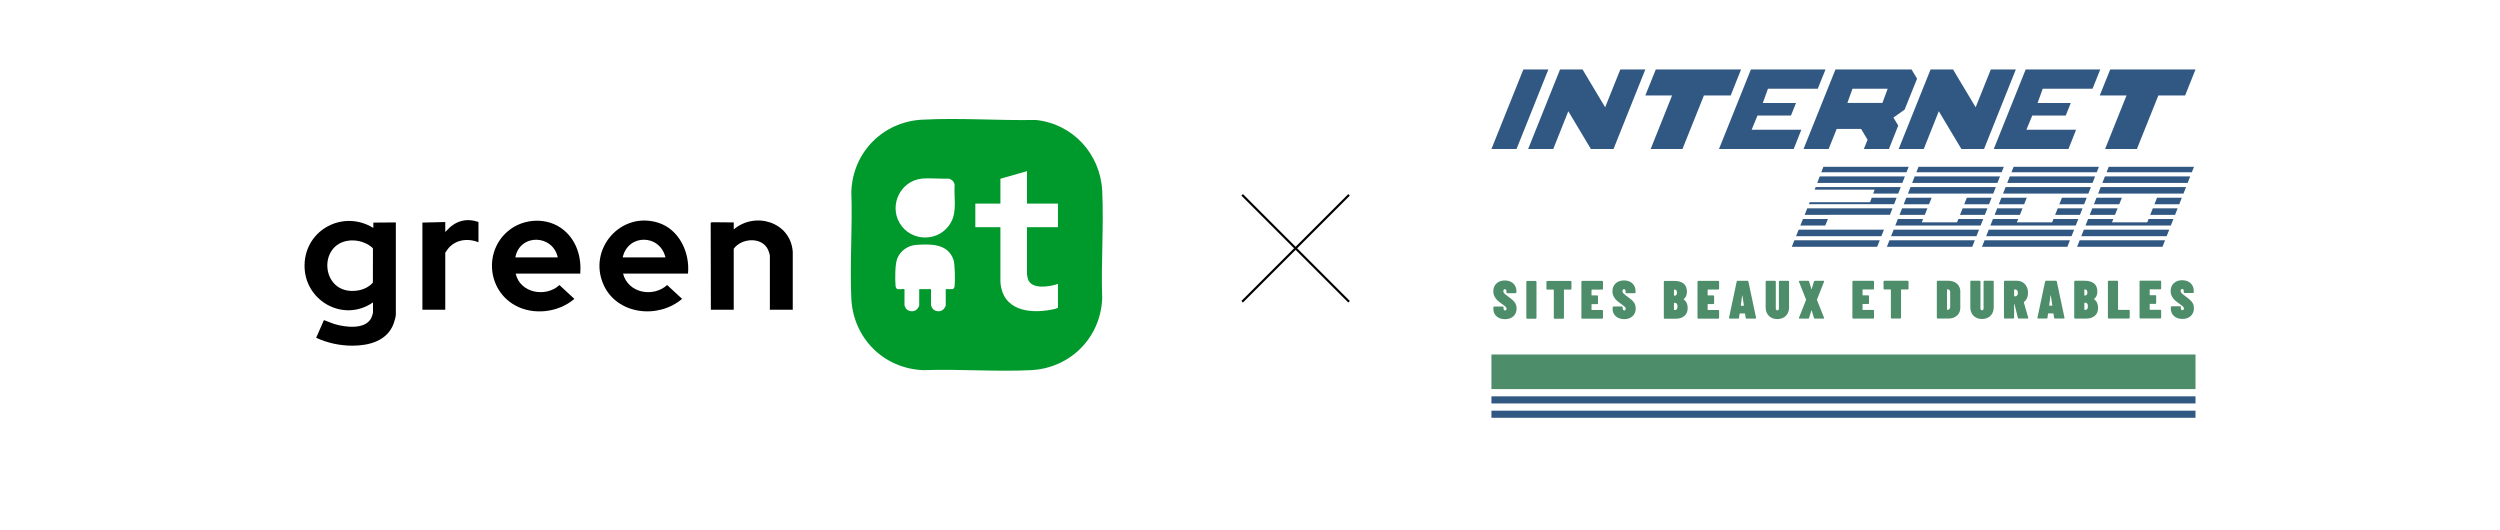 <?xml version="1.0" encoding="UTF-8"?><svg id="Calque_2" xmlns="http://www.w3.org/2000/svg" viewBox="0 0 1146 243"><defs><style>.cls-1{fill:none;}.cls-2{fill:#00992b;}.cls-3{fill:#fff;stroke:#000;stroke-miterlimit:10;}.cls-4{fill:#315882;}.cls-5{fill:#4d8d6a;}</style></defs><g id="Calque_1-2"><path class="cls-2" d="M422.7,54.87c17.04-.93,34.92.45,52.03.12,17.01,1.68,29.7,15.58,30.52,32.52.79,16.16-.59,32.93,0,49.16-.65,18.1-14.63,32.14-32.73,33.01-16.18.79-32.97-.59-49.21,0-18.22-.67-32.22-14.69-33.06-32.85-.74-16.13.58-32.82,0-49,.67-18,14.43-31.99,32.44-32.97ZM470.76,78.47l-12.17,3.46v11.4h-11.5v10.81h11.5v25.08c.87,12.96,12.96,14.77,23.54,12.71.93-.18,2.04-.38,2.84-.88v-10.9c-3.75,1.28-12.21,2.74-13.74-2.23-.15-.49-.46-1.8-.46-2.24v-21.54h14.2v-10.81h-14.2v-14.86ZM422.53,81.9c-9.65.98-15.06,11.98-10.14,20.33,5.32,9.04,18.66,8.82,23.62-.45,2.75-5.15,1.21-11.5,1.59-17.13-.24-1.42-1.28-2.4-2.65-2.76-4.01.17-8.47-.39-12.42,0ZM411.49,132.53c.84.18,2.22-.13,3.13,0v7.52c0,.07.44,1.01.53,1.16,1.03,1.56,3.35,1.94,4.86.86.4-.29,1.36-1.58,1.36-2.02v-7.52h5.41v7.52c0,.07.44,1.01.53,1.16,1.03,1.56,3.35,1.94,4.86.86.4-.29,1.36-1.58,1.36-2.02v-7.52h3.13c.45,0,.88-.82.93-1.26.28-2.42.21-10.14-.55-12.3-2.58-7.34-10.41-7.15-16.96-6.72-3.87.25-7.34,2.67-8.78,6.26-1.05,2.62-1.04,9.63-.77,12.59.05.57.3,1.29.94,1.43Z"/><path d="M171.14,104.49v-2.45l10.31-.08v42.31c0,.91-.67,3.12-1.01,4.06-2.88,7.86-11.07,10.09-18.72,10.13-5.78.03-11.56-1.2-16.79-3.63l3.56-8.1c1.73.58,3.35,1.38,5.11,1.9,4.79,1.4,13.8,2.54,16.56-2.8.27-.51.82-2.22.82-2.73v-4.48c-13.66,9.49-31.79-.9-31.37-17.31.41-16.21,17.87-25.25,31.54-16.81ZM160.11,110.28c-14.89,1.53-12.98,25.45,3.82,22.9,2.58-.39,5.31-1.64,7-3.65l.03-15.5c-.1-.53-1.39-1.38-1.87-1.68-2.61-1.64-5.89-2.39-8.98-2.08Z"/><path d="M315.37,125.43h-29.76c2.28,8.93,13.7,11.07,20.21,5.24l6.85,6.33c-10.93,9.36-29.9,7.31-36.04-6.56-7.22-16.28,7.93-33.7,25.02-28.37,9.71,3.03,14.65,13.69,13.73,23.36ZM305.05,118c-2.56-10.72-17.17-10.93-19.61,0h19.61Z"/><path d="M236.4,125.43c1.91,8.9,13.77,11.08,20.04,5.24l6.85,6.33c-7.27,6.28-18.85,7.66-27.27,2.92-12.52-7.04-14.16-24.6-3.24-33.91,7.14-6.1,18.39-6.6,25.69-.51,5.89,4.92,8.11,12.41,7.53,19.93h-29.59ZM236.23,118h19.45c-2.28-10.62-17.43-11-19.45,0Z"/><path d="M363.39,141.99h-10.48v-24.75c0-.47-.58-2.23-.81-2.74-2.79-6.07-12.18-5.44-15.76-.47v27.96h-10.48l-.08-39.87.51-.25,10.06.09v3.21c9.83-8.35,26.04-3.45,27.05,10.22v26.6Z"/><path d="M219.33,101.78v9.29c-5.01-2.07-11.02-1.2-14.27,3.39-.14.19-.95,1.34-.95,1.42v26.1h-10.48v-39.95l10.48-.25v4.39c.4.11.29-.1.39-.22,3.99-4.51,8.93-6.22,14.83-4.18Z"/><g id="Calque_1-2"><g id="c"><polygon class="cls-4" points="759.01 31.85 754.22 43.75 766.49 43.75 756.66 68.31 771.24 68.31 781.08 43.75 793.36 43.75 798.1 31.85 759.01 31.85"/><polygon class="cls-4" points="967.32 31.85 962.52 43.75 974.8 43.75 964.97 68.31 979.55 68.31 989.39 43.75 1001.67 43.75 1006.41 31.85 967.32 31.85"/><polygon class="cls-4" points="928.57 31.85 913.94 68.31 948.18 68.31 951.68 59.48 928.9 59.48 931.59 52.96 946.94 52.96 949.24 47.2 934.03 47.2 936.38 40.68 959.21 40.68 962.76 31.85 928.57 31.85"/><polygon class="cls-4" points="912.59 31.85 905.64 49.17 895.28 31.85 884.97 31.85 870.34 68.31 881.85 68.31 888.75 50.99 899.11 68.31 909.48 68.31 924.06 31.85 912.59 31.85"/><path class="cls-4" d="M849.19,40.68h16.11l-2.4,6.52h-16.07l2.35-6.52s0,0,0,0ZM841.37,31.85l-14.63,36.45h11.51l3.69-9.21h11.18l2.97,4.99-1.72,4.22h11.51l4.27-10.75-2.21-3.65,5.13-3.65,5.71-14.2-2.54-4.22h-34.87Z"/><polygon class="cls-4" points="802.61 31.85 787.98 68.31 822.23 68.31 825.73 59.48 802.95 59.48 805.63 52.96 820.98 52.96 823.29 47.2 808.08 47.2 810.43 40.68 833.26 40.68 836.81 31.85 802.61 31.85"/><polygon class="cls-4" points="698.3 31.85 683.67 68.31 695.18 68.31 709.76 31.85 698.3 31.85"/><polygon class="cls-4" points="742.75 31.85 735.8 49.17 725.44 31.85 715.12 31.85 700.5 68.31 712.01 68.31 718.91 50.99 729.27 68.31 739.63 68.31 754.22 31.85 742.75 31.85"/><path class="cls-4" d="M905.26,110.15h-39.14l-1.18,2.99h39.14l1.18-2.99h0ZM901.6,90.63l-1.19,2.99h11.37l1.18-2.99h-11.36,0ZM909.85,98.5l1.18-2.99h-11.38l-1.19,2.99h11.39ZM907.18,105.27h-39.13l-1.18,2.99h39.13l1.18-2.99h0ZM881.55,100.39h-11.57l-1.18,2.99h39.12l1.18-2.99h-11.39l-.6,1.52h-16.17l.61-1.52h0ZM883.51,95.51h-11.59l-1.18,2.99h11.58l1.2-2.99h0ZM885.47,90.63h-11.63l-1.18,2.99h11.61l1.2-2.99ZM914.88,85.75h-39.1l-1.18,2.99h39.11l1.18-2.99ZM916.8,80.86h-39.1l-1.18,2.99h39.1l1.18-2.99ZM917.55,78.97l.99-2.51h-39.09l-1,2.51h39.1Z"/><path class="cls-4" d="M992.46,110.15h-39.14l-1.18,2.99h39.14l1.18-2.99h0ZM988.79,90.63l-1.19,2.99h11.37l1.18-2.99h-11.36,0ZM997.04,98.5l1.18-2.99h-11.38l-1.19,2.99h11.39ZM994.38,105.27h-39.13l-1.18,2.99h39.13l1.18-2.99h0ZM968.74,100.39h-11.57l-1.18,2.99h39.12l1.18-2.99h-11.39l-.6,1.52h-16.17l.61-1.52h0ZM970.7,95.51h-11.59l-1.18,2.99h11.58l1.2-2.99h0ZM972.67,90.63h-11.63l-1.18,2.99h11.61l1.2-2.99ZM1002.07,85.75h-39.1l-1.18,2.99h39.11l1.18-2.99ZM1004,80.86h-39.1l-1.18,2.99h39.1l1.18-2.99ZM1004.74,78.97l.99-2.51h-39.09l-1,2.51h39.1Z"/><path class="cls-4" d="M948.86,110.15h-39.14l-1.18,2.99h39.14l1.18-2.99h0ZM945.19,90.63l-1.19,2.99h11.37l1.18-2.99h-11.36,0ZM953.45,98.5l1.18-2.99h-11.38l-1.19,2.99h11.39ZM950.78,105.27h-39.13l-1.18,2.99h39.13l1.18-2.99h0ZM925.14,100.39h-11.57l-1.18,2.99h39.12l1.18-2.99h-11.39l-.6,1.52h-16.17l.61-1.52h0ZM927.11,95.51h-11.59l-1.18,2.99h11.58l1.2-2.99h0ZM929.07,90.63h-11.63l-1.18,2.99h11.61l1.2-2.99ZM958.47,85.75h-39.1l-1.18,2.99h39.11l1.18-2.99ZM960.4,80.86h-39.1l-1.18,2.99h39.1l1.18-2.99ZM961.14,78.97l.99-2.51h-39.09l-1,2.51h39.1Z"/><path class="cls-4" d="M861.67,110.15h-39.12l-1.2,2.99h39.14l1.19-2.99h0ZM863.6,105.27h-39.09l-1.2,2.99h39.11l1.19-2.99h0ZM837.93,100.39h-11.46l-1.2,2.99h11.43l1.23-2.99h0ZM867.51,95.51h-39.07l-1.2,2.99h11.48l.02-.05h27.63l1.14-2.94h0ZM857.24,92.69h-27.68l-.37.93h39.05l1.17-2.99h-11.41l-.75,2.06ZM871.31,85.75h-39.01l-.45,1.18h27.48l-.66,1.82h11.47l1.17-2.99h0ZM873.21,80.86h-39.05l-1.14,2.99h39.02l1.17-2.99ZM873.94,78.97l.98-2.51h-39.09l-.96,2.51h39.07Z"/><rect class="cls-5" x="683.67" y="162.5" width="322.75" height="15.86"/><rect class="cls-4" x="683.67" y="181.68" width="322.75" height="3.26"/><rect class="cls-4" x="683.67" y="188.25" width="322.75" height="3.26"/><path class="cls-5" d="M1000.4,146.2c1.58,0,2.86-.44,3.84-1.34.97-.89,1.46-2.09,1.46-3.59,0-.81-.15-1.52-.46-2.12-.31-.6-.73-1.14-1.26-1.62s-1.33-1.11-2.39-1.88c-.79-.58-1.32-1.02-1.58-1.32s-.4-.62-.4-.95c0-.28.06-.5.19-.67s.3-.25.51-.25.39.08.52.23c.13.15.2.36.2.6v.64c0,.12.03.21.1.27.06.06.15.1.27.1h3.84c.12,0,.21-.03.27-.1.06-.06.1-.15.1-.27v-.55c0-.97-.22-1.83-.66-2.57s-1.05-1.32-1.86-1.73-1.73-.62-2.78-.62-1.96.21-2.76.62c-.8.41-1.42.99-1.86,1.73-.44.74-.66,1.6-.66,2.57s.2,1.77.59,2.5c.4.73.86,1.33,1.4,1.81.53.48,1.22,1,2.04,1.58.84.59,1.4,1.03,1.66,1.3.26.27.4.55.4.83,0,.23-.06.42-.2.57-.14.15-.3.23-.5.23s-.37-.08-.5-.24c-.14-.17-.2-.38-.2-.64v-.55c0-.12-.03-.21-.1-.27-.06-.06-.15-.1-.27-.1h-3.86c-.12,0-.21.03-.27.1-.06.06-.1.15-.1.27v.77c0,.91.22,1.71.66,2.41s1.05,1.25,1.85,1.65,1.72.59,2.77.59M990.67,132.26v-3.24c0-.12-.03-.21-.1-.27-.06-.06-.16-.1-.27-.1h-9.16c-.12,0-.21.03-.27.1-.06.06-.1.15-.1.27v16.59c0,.12.03.21.1.27.06.06.15.1.27.1h9.16c.12,0,.21-.03.27-.1.06-.06.1-.15.1-.27v-3.24c0-.12-.03-.21-.1-.27-.06-.06-.16-.1-.27-.1h-4.73c-.1,0-.15-.05-.15-.15v-2.41c0-.1.05-.15.15-.15h2.45c.12,0,.21-.03.27-.1.06-.06.1-.15.1-.27v-3.24c0-.12-.03-.21-.1-.27-.06-.06-.15-.1-.27-.1h-2.45c-.1,0-.15-.05-.15-.15v-2.38c0-.1.05-.15.15-.15h4.73c.12,0,.21-.03.27-.1.06-.06.1-.15.1-.27M966.63,146.01h9.26c.12,0,.21-.03.27-.1.06-.06.1-.15.1-.27v-3.24c0-.12-.03-.21-.1-.27-.06-.06-.15-.1-.27-.1h-4.83c-.1,0-.15-.05-.15-.15v-12.82c0-.12-.03-.21-.1-.27-.06-.06-.15-.1-.27-.1h-3.91c-.12,0-.21.03-.27.1-.06.06-.1.15-.1.27v16.59c0,.12.03.21.1.27.06.06.15.1.27.1M956.04,142.03h-.42c-.1,0-.15-.05-.15-.15v-2.97c0-.1.05-.15.15-.15h.44c.32,0,.57.15.75.46.19.31.28.71.28,1.23s-.1.9-.3,1.18c-.2.27-.46.41-.77.41M955.62,132.68h.12c.74,0,1.11.46,1.11,1.39s-.37,1.39-1.11,1.39h-.12c-.1,0-.15-.05-.15-.15v-2.48c0-.1.05-.15.15-.15M961.77,141.16c0-1.75-.6-3.09-1.81-4.01-.05-.05-.03-.11.05-.17.94-.74,1.41-1.87,1.41-3.39,0-1.63-.51-2.86-1.52-3.67s-2.42-1.22-4.22-1.22h-4.48c-.12,0-.21.03-.27.1-.06.06-.1.15-.1.27v16.59c0,.12.03.21.1.27.06.06.15.1.27.1h5.22c1.55,0,2.83-.42,3.84-1.26,1.01-.84,1.51-2.04,1.51-3.61M939.36,139.96l.59-4.46c.02-.06.04-.1.08-.1s.06.03.08.1l.67,4.46c.03.1,0,.15-.12.15h-1.16c-.08,0-.12-.05-.12-.15M942.02,146.03h3.99c.23,0,.35-.1.35-.3v-.1l-3.52-16.61c-.05-.21-.19-.32-.42-.32h-4.51c-.23,0-.37.11-.42.32l-3.52,16.61c-.05.26.06.4.32.4h3.88c.25,0,.38-.12.4-.35l.24-1.86s.01-.06.05-.1c.03-.03.08-.05.12-.05h2.18c.05,0,.09.02.12.05s.05.06.05.1l.27,1.86c.01.23.15.35.4.35M923.75,132.69c.38,0,.68.14.91.41.23.27.33.66.33,1.18s-.12.88-.35,1.15c-.23.27-.53.41-.89.41h-.32c-.1,0-.15-.05-.15-.15v-2.85c0-.1.05-.15.15-.15h.32ZM925.38,146.03h4.03c.23,0,.35-.1.35-.3,0-.05,0-.09-.03-.12l-2.01-7.01c-.02-.08,0-.15.08-.2.59-.44,1.05-1.03,1.36-1.74.32-.72.47-1.53.47-2.44,0-1.07-.21-2.03-.64-2.86s-1.03-1.49-1.79-1.95-1.65-.71-2.64-.71h-5.57c-.12,0-.21.03-.27.1-.06.06-.1.15-.1.27v16.59c0,.12.03.21.1.27.06.06.15.1.27.1h3.91c.12,0,.21-.03.27-.1.06-.06.1-.15.1-.27v-6.14c0-.1.03-.15.1-.15.03,0,.06.04.1.12l1.51,6.21c.05.21.18.32.4.32M908.57,146.22c1.05,0,1.99-.23,2.8-.67.81-.44,1.43-1.07,1.88-1.88.44-.81.67-1.74.67-2.8v-11.81c0-.12-.03-.21-.1-.27-.06-.06-.15-.1-.27-.1h-3.91c-.12,0-.21.03-.27.1-.06.06-.1.15-.1.27v12.26c0,.28-.06.5-.19.67s-.3.24-.51.24-.39-.08-.52-.24c-.14-.17-.2-.39-.2-.67v-12.26c0-.12-.03-.21-.1-.27-.06-.06-.15-.1-.27-.1h-3.91c-.12,0-.21.03-.27.1-.06.06-.1.15-.1.27v11.81c0,1.05.23,1.99.67,2.8.44.81,1.07,1.43,1.88,1.88.81.44,1.75.67,2.82.67M892.5,141.88v-9.06c0-.1.05-.15.15-.15h.32c.3,0,.53.12.72.35.18.23.27.53.27.91v6.81c-.02.36-.12.66-.3.89s-.41.35-.67.37l-.35.03c-.1,0-.15-.05-.15-.15M888.21,146.03h4.87c1.09,0,2.05-.21,2.89-.62s1.48-1,1.94-1.74c.46-.75.69-1.61.69-2.59v-7.43c0-.97-.23-1.83-.69-2.59s-1.11-1.33-1.94-1.74c-.84-.41-1.79-.62-2.89-.62h-4.87c-.12,0-.21.03-.27.1-.06.06-.1.15-.1.27v16.59c0,.12.03.21.1.27.06.06.15.1.27.1M874.5,128.7h-10.72c-.12,0-.21.03-.27.1-.06.06-.1.15-.1.27v3.24c0,.12.03.21.1.27.06.06.15.1.27.1h2.85c.1,0,.15.05.15.15v12.82c0,.12.03.21.1.27.06.06.15.1.27.1h3.91c.12,0,.21-.03.27-.1.06-.06.1-.15.1-.27v-12.82c0-.1.05-.15.15-.15h2.92c.12,0,.21-.03.27-.1.06-.06.1-.15.1-.27v-3.24c0-.12-.03-.21-.1-.27-.06-.06-.15-.1-.27-.1M859.04,132.32v-3.24c0-.12-.03-.21-.1-.27-.06-.06-.15-.1-.27-.1h-9.16c-.12,0-.21.03-.27.1-.06.06-.1.15-.1.27v16.59c0,.12.03.21.1.27.06.06.15.1.27.1h9.16c.12,0,.21-.03.27-.1.06-.06.1-.15.1-.27v-3.24c0-.12-.03-.21-.1-.27-.06-.06-.15-.1-.27-.1h-4.73c-.1,0-.15-.05-.15-.15v-2.41c0-.1.05-.15.15-.15h2.45c.12,0,.21-.03.27-.1.06-.06.1-.15.1-.27v-3.24c0-.12-.03-.21-.1-.27-.06-.06-.15-.1-.27-.1h-2.45c-.1,0-.15-.05-.15-.15v-2.38c0-.1.05-.15.15-.15h4.73c.12,0,.21-.03.27-.1.06-.06.1-.15.1-.27M824.93,146.06h3.94c.1,0,.19-.03.27-.08.08-.06.14-.14.15-.24l1.02-3.37c.03-.06.07-.1.11-.1s.07.03.08.1l1.02,3.37c.01.1.06.18.15.24.08.06.17.08.27.08h3.91c.21,0,.32-.08.32-.24,0-.06,0-.12-.03-.17l-3.24-8.15c-.03-.06-.03-.14,0-.2l3.24-8.15c.05-.14.05-.24-.01-.31-.06-.07-.15-.11-.28-.11h-3.94c-.1,0-.19.03-.27.09-.08.06-.14.14-.15.24l-.99,3.39c-.02.06-.05.1-.08.1s-.08-.03-.11-.1l-.99-3.39c-.02-.1-.06-.18-.15-.24-.08-.06-.17-.09-.27-.09h-3.96c-.21,0-.32.08-.32.25,0,.06,0,.12.03.17l3.24,8.15c.03.06.03.14,0,.2l-3.24,8.15c-.05.14-.05.24.01.31.06.07.15.11.28.11M814.75,146.26c1.05,0,1.99-.23,2.8-.67.81-.44,1.43-1.07,1.88-1.88.44-.81.67-1.74.67-2.8v-11.81c0-.12-.03-.21-.1-.27s-.15-.1-.27-.1h-3.91c-.12,0-.21.03-.27.1s-.1.15-.1.27v12.26c0,.28-.06.5-.19.67-.12.17-.3.24-.51.24s-.39-.08-.52-.24c-.14-.17-.2-.39-.2-.67v-12.26c0-.12-.03-.21-.1-.27s-.15-.1-.27-.1h-3.91c-.12,0-.21.03-.27.1s-.1.15-.1.27v11.81c0,1.05.23,1.99.67,2.8.44.81,1.07,1.43,1.88,1.88.81.44,1.75.67,2.82.67M797.99,140l.59-4.46c.02-.06.04-.1.08-.1s.06.03.07.1l.67,4.46c.03.1,0,.15-.12.15h-1.16c-.08,0-.12-.05-.12-.15M800.64,146.06h3.99c.23,0,.35-.1.35-.3v-.1l-3.52-16.61c-.05-.21-.19-.32-.42-.32h-4.51c-.23,0-.37.11-.42.32l-3.52,16.61c-.05.26.06.4.32.4h3.88c.24,0,.38-.12.4-.35l.24-1.86s.02-.06.05-.1c.03-.03.08-.05.12-.05h2.18c.05,0,.09.02.12.05s.05.06.05.1l.27,1.86c.02.23.15.35.4.35M788.04,132.35v-3.24c0-.12-.03-.21-.1-.27s-.15-.1-.27-.1h-9.16c-.12,0-.21.03-.27.1s-.1.15-.1.27v16.59c0,.12.03.21.1.27s.15.1.27.1h9.16c.12,0,.21-.03.27-.1s.1-.15.1-.27v-3.24c0-.12-.03-.21-.1-.27s-.15-.1-.27-.1h-4.73c-.1,0-.15-.05-.15-.15v-2.41c0-.1.05-.15.15-.15h2.45c.12,0,.21-.03.27-.1s.1-.15.1-.27v-3.24c0-.12-.03-.21-.1-.27s-.15-.1-.27-.1h-2.45c-.1,0-.15-.05-.15-.15v-2.38c0-.1.05-.15.15-.15h4.73c.12,0,.21-.03.27-.1s.1-.15.1-.27M767.91,142.11h-.42c-.1,0-.15-.05-.15-.15v-2.97c0-.1.05-.15.15-.15h.44c.32,0,.57.15.76.46.19.31.28.71.28,1.23s-.1.9-.3,1.18c-.2.27-.46.41-.77.41M767.5,132.76h.12c.74,0,1.11.46,1.11,1.39s-.37,1.39-1.11,1.39h-.12c-.1,0-.15-.05-.15-.15v-2.48c0-.1.05-.15.15-.15M773.64,141.23c0-1.75-.6-3.09-1.81-4.01-.05-.05-.03-.11.05-.17.94-.74,1.41-1.87,1.41-3.39,0-1.63-.51-2.86-1.52-3.67s-2.42-1.22-4.22-1.22h-4.48c-.12,0-.21.03-.27.1-.06.06-.1.15-.1.27v16.59c0,.12.03.21.1.27.06.06.15.1.27.1h5.22c1.55,0,2.83-.42,3.84-1.26,1-.84,1.51-2.04,1.51-3.61M744.52,146.3c1.58,0,2.86-.44,3.84-1.34.97-.89,1.46-2.09,1.46-3.59,0-.81-.15-1.52-.46-2.12-.3-.6-.73-1.14-1.26-1.62s-1.33-1.11-2.39-1.88c-.79-.58-1.32-1.02-1.58-1.32-.26-.3-.4-.62-.4-.95,0-.28.06-.5.19-.67s.3-.25.51-.25.39.08.52.23.2.36.2.6v.64c0,.12.03.21.1.27.06.06.15.1.27.1h3.84c.12,0,.21-.03.27-.1.06-.06.1-.15.1-.27v-.55c0-.97-.22-1.83-.66-2.57s-1.05-1.32-1.86-1.73-1.73-.62-2.78-.62-1.96.21-2.76.62c-.8.41-1.42.99-1.86,1.73s-.66,1.6-.66,2.57.2,1.77.59,2.5c.4.73.86,1.33,1.4,1.81.53.48,1.22,1,2.04,1.58.84.59,1.4,1.03,1.66,1.3s.4.55.4.83c0,.23-.06.42-.2.57-.14.15-.3.23-.5.23s-.37-.08-.5-.24c-.14-.17-.2-.38-.2-.64v-.55c0-.12-.03-.21-.1-.27-.06-.06-.15-.1-.27-.1h-3.86c-.12,0-.21.03-.27.1-.06.06-.1.15-.1.27v.77c0,.91.22,1.71.66,2.41s1.05,1.25,1.85,1.65,1.72.59,2.77.59M734.81,132.37v-3.24c0-.12-.03-.21-.1-.27-.06-.06-.15-.1-.27-.1h-9.16c-.12,0-.21.03-.27.1s-.1.15-.1.27v16.59c0,.12.03.21.1.27.06.06.15.1.27.1h9.16c.12,0,.21-.03.27-.1s.1-.15.1-.27v-3.24c0-.12-.03-.21-.1-.27-.06-.06-.15-.1-.27-.1h-4.73c-.1,0-.15-.05-.15-.15v-2.41c0-.1.05-.15.15-.15h2.45c.12,0,.21-.03.27-.1s.1-.15.1-.27v-3.24c0-.12-.03-.21-.1-.27-.06-.06-.15-.1-.27-.1h-2.45c-.1,0-.15-.05-.15-.15v-2.38c0-.1.05-.15.15-.15h4.73c.12,0,.21-.03.27-.1.06-.06.1-.15.1-.27M719.98,128.78h-10.72c-.12,0-.21.03-.27.1-.06.06-.1.15-.1.27v3.24c0,.12.03.21.1.27.06.06.15.1.27.1h2.85c.1,0,.15.05.15.15v12.82c0,.12.03.21.1.27.06.06.15.1.27.1h3.91c.12,0,.21-.03.27-.1.06-.06.1-.15.1-.27v-12.82c0-.1.05-.15.15-.15h2.92c.12,0,.21-.03.27-.1.06-.06.1-.15.1-.27v-3.24c0-.12-.03-.21-.1-.27-.06-.06-.15-.1-.27-.1M700.04,146.11h3.91c.12,0,.21-.03.27-.1.06-.06.1-.15.1-.27v-16.59c0-.12-.03-.21-.1-.27-.06-.06-.15-.1-.27-.1h-3.91c-.12,0-.21.03-.27.1-.06.06-.1.15-.1.27v16.59c0,.12.03.21.1.27.06.06.15.1.27.1M689.91,146.31c1.58,0,2.86-.44,3.84-1.34.97-.89,1.46-2.09,1.46-3.59,0-.81-.15-1.52-.46-2.12-.31-.6-.73-1.14-1.26-1.62-.53-.48-1.33-1.11-2.39-1.88-.79-.58-1.32-1.02-1.58-1.32s-.4-.62-.4-.95c0-.28.06-.5.19-.67s.29-.25.51-.25.39.08.52.23.2.36.2.6v.64c0,.12.03.21.1.27.06.06.15.1.27.1h3.84c.12,0,.21-.03.27-.1.06-.06.1-.15.1-.27v-.55c0-.97-.22-1.83-.66-2.57s-1.05-1.32-1.86-1.73-1.73-.62-2.78-.62-1.96.21-2.76.62-1.42.99-1.86,1.73c-.44.74-.66,1.6-.66,2.57s.2,1.77.59,2.5c.4.73.86,1.33,1.4,1.81.53.48,1.22,1,2.04,1.58.84.59,1.4,1.03,1.66,1.3s.4.55.4.83c0,.23-.06.42-.2.57-.14.15-.3.23-.5.23s-.36-.08-.5-.24c-.13-.17-.2-.38-.2-.64v-.55c0-.12-.03-.21-.1-.27-.06-.06-.15-.1-.27-.1h-3.92c-.12,0-.21.03-.27.1-.06.06-.1.15-.1.27v.77c0,.91.22,1.71.66,2.41.44.7,1.05,1.25,1.85,1.65s1.72.59,2.77.59"/></g></g><line class="cls-3" x1="569.41" y1="89.32" x2="618.41" y2="138.32"/><line class="cls-3" x1="618.41" y1="89.32" x2="569.41" y2="138.32"/><rect class="cls-1" width="1146" height="243"/></g></svg>